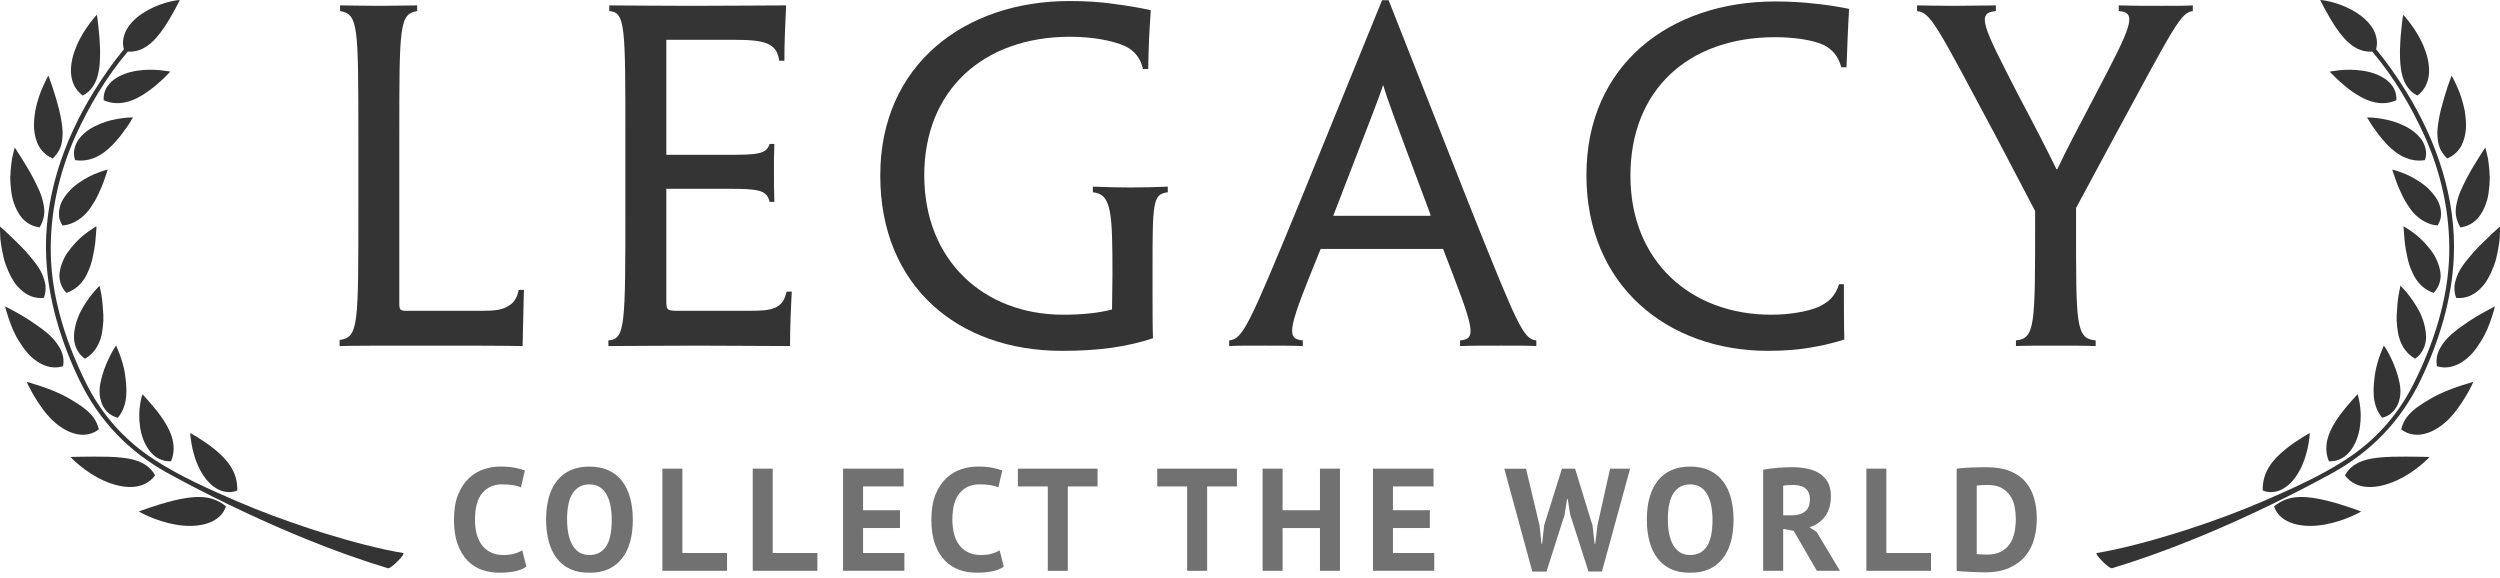 <?xml version="1.0" encoding="UTF-8"?> <svg xmlns="http://www.w3.org/2000/svg" width="251" height="58" viewBox="0 0 251 58" fill="none"><g clip-path="url(#clip0_13534_10345)"><path d="M35.978 13.838C35.978 2.598 35.978 1.417 34.141 1.111V0.542C35.06 0.542 36.459 0.586 38.034 0.586C39.521 0.586 40.921 0.542 41.883 0.542V1.111C40.09 1.417 40.09 2.598 40.09 13.838V30.546C40.09 31.071 40.221 31.202 40.702 31.202H48.531C49.625 31.202 50.456 31.115 51.024 30.721C51.549 30.459 51.943 29.89 52.074 29.103H52.599C52.555 31.159 52.511 32.471 52.468 34.745C50.062 34.702 46.388 34.702 43.02 34.702C38.865 34.702 35.104 34.702 34.098 34.745V34.133C36.022 33.87 35.978 32.646 35.978 20.662V13.838Z" fill="#343434"></path><path d="M62.788 13.838C62.788 2.598 62.788 1.242 61.169 1.111V0.542C62.788 0.542 65.85 0.586 69.392 0.586C72.935 0.586 76.609 0.542 78.927 0.542C78.84 2.379 78.752 4.216 78.752 6.097H78.227C78.009 4.303 76.74 3.997 73.722 3.997H66.899V15.544H72.891C75.997 15.544 76.959 15.5 77.265 14.451H77.746C77.703 15.413 77.703 16.288 77.703 17.206C77.703 18.212 77.703 19.174 77.746 20.268H77.265C77.003 19.043 76.084 18.956 73.022 18.956H66.899V30.153C66.899 31.071 66.943 31.159 67.774 31.202H75.384C77.44 31.202 78.621 31.027 78.971 29.278H79.496C79.408 30.852 79.321 32.864 79.321 34.745C76.697 34.745 73.154 34.702 69.873 34.702C66.068 34.702 62.7 34.745 61.082 34.745V34.177C62.788 34.045 62.788 32.69 62.788 20.662V13.838Z" fill="#343434"></path><path d="M88.379 17.6C88.379 6.49 96.864 0.104 107.361 0.104C109.023 0.104 110.51 0.192 111.954 0.411C113.003 0.542 114.359 0.761 115.54 1.023C115.365 3.472 115.322 4.741 115.278 6.928H114.753C114.491 5.79 113.878 5.091 113.003 4.653C111.779 4.085 109.723 3.691 107.449 3.691C98.701 3.691 92.796 9.071 92.796 17.6C92.796 26.129 98.745 31.596 106.749 31.596C108.673 31.596 110.335 31.421 111.648 31.071C111.648 29.934 111.691 28.491 111.691 27.66C111.691 21.317 111.604 19.48 109.723 19.305V18.737C110.86 18.781 112.172 18.824 113.485 18.824C114.928 18.824 116.065 18.781 117.246 18.737V19.305C115.715 19.48 115.715 20.355 115.715 27.266V28.972C115.715 30.852 115.715 32.908 115.759 33.958C113.135 34.833 110.292 35.226 106.618 35.226C96.121 35.226 88.379 28.666 88.379 17.643V17.6Z" fill="#343434"></path><path d="M132.595 24.992C129.446 32.733 128.965 34.045 130.802 34.177V34.745C129.708 34.701 128.353 34.701 126.997 34.701C125.335 34.701 124.197 34.701 123.41 34.745V34.177C124.766 34.045 125.378 32.733 130.365 20.618L138.762 0.017H139.418L147.554 20.662C152.365 32.69 152.933 34.045 154.246 34.177V34.745C153.502 34.701 152.365 34.701 150.746 34.701C149.216 34.701 147.685 34.701 146.591 34.745V34.177C148.428 34.045 147.86 32.733 144.886 24.992H132.595ZM143.617 21.668V21.536C139.681 11.039 139.243 9.814 138.893 8.59H138.85C138.456 9.771 137.975 11.039 133.907 21.536L133.864 21.668H143.617Z" fill="#343434"></path><path d="M159.277 17.556C159.277 6.534 167.631 0.148 178.216 0.148C179.747 0.148 181.146 0.235 182.196 0.367C183.158 0.454 184.645 0.673 185.651 0.891C185.52 3.078 185.476 4.566 185.389 6.752H184.864C184.558 5.615 183.946 4.959 183.115 4.522C182.065 4.041 180.272 3.734 178.216 3.734C169.512 3.734 163.695 9.027 163.695 17.643C163.695 26.26 169.774 31.596 177.822 31.596C179.703 31.596 181.453 31.29 182.59 30.808C183.508 30.371 184.208 29.846 184.645 28.534H185.127C185.127 30.546 185.127 32.645 185.17 34.089C184.471 34.307 183.377 34.614 182.371 34.788C180.796 35.095 179.266 35.226 177.516 35.226C167.369 35.226 159.277 28.622 159.277 17.599V17.556Z" fill="#343434"></path><path d="M208.437 20.88V22.411C208.437 32.602 208.393 34.002 210.405 34.177V34.745C209.356 34.702 207.956 34.702 206.469 34.702C204.719 34.702 203.189 34.702 202.401 34.745V34.177C204.326 34.002 204.326 32.602 204.326 22.455V21.186L200.52 13.926C194.397 2.466 193.872 1.286 192.473 1.111V0.542C192.998 0.542 194.397 0.586 196.015 0.586C197.546 0.586 199.121 0.542 200.389 0.542V1.111C198.377 1.286 199.077 2.598 202.576 9.421C204.457 12.964 205.594 15.194 206.469 16.988H206.556C207.387 15.194 208.525 13.051 210.405 9.465C213.992 2.641 214.648 1.242 212.723 1.111V0.542C214.079 0.586 215.435 0.586 216.922 0.586C218.409 0.586 219.459 0.586 220.159 0.542V1.111C218.934 1.286 218.409 2.423 212.155 13.97L208.437 20.88Z" fill="#343434"></path><g opacity="0.7"><path d="M52.847 56.888C52.535 57.111 52.137 57.27 51.653 57.367C51.17 57.463 50.674 57.511 50.166 57.511C49.552 57.511 48.968 57.415 48.414 57.224C47.863 57.034 47.376 56.726 46.956 56.302C46.536 55.877 46.201 55.324 45.952 54.646C45.703 53.968 45.578 53.144 45.578 52.177C45.578 51.211 45.718 50.329 45.996 49.649C46.274 48.971 46.634 48.424 47.081 48.009C47.525 47.593 48.021 47.296 48.568 47.114C49.114 46.933 49.661 46.843 50.208 46.843C50.794 46.843 51.29 46.883 51.695 46.961C52.099 47.04 52.434 47.132 52.699 47.239L52.303 48.938C52.078 48.831 51.813 48.752 51.505 48.704C51.196 48.656 50.822 48.632 50.383 48.632C49.571 48.632 48.92 48.921 48.428 49.498C47.933 50.075 47.688 50.972 47.688 52.186C47.688 52.715 47.748 53.196 47.863 53.631C47.981 54.067 48.159 54.438 48.399 54.747C48.638 55.055 48.937 55.296 49.294 55.466C49.65 55.637 50.063 55.722 50.532 55.722C50.971 55.722 51.343 55.678 51.645 55.591C51.946 55.503 52.211 55.39 52.436 55.254L52.847 56.886V56.888Z" fill="#343434"></path><path d="M54.828 52.179C54.828 50.469 55.204 49.152 55.957 48.23C56.709 47.307 57.783 46.845 59.18 46.845C59.913 46.845 60.551 46.972 61.1 47.226C61.647 47.479 62.102 47.84 62.463 48.31C62.824 48.778 63.092 49.34 63.27 49.996C63.444 50.65 63.534 51.379 63.534 52.179C63.534 53.889 63.156 55.206 62.399 56.129C61.642 57.051 60.571 57.513 59.182 57.513C58.439 57.513 57.796 57.386 57.249 57.132C56.702 56.879 56.25 56.518 55.893 56.048C55.537 55.58 55.27 55.018 55.095 54.364C54.92 53.71 54.83 52.982 54.83 52.181L54.828 52.179ZM56.936 52.179C56.936 52.697 56.98 53.174 57.068 53.607C57.155 54.042 57.291 54.416 57.47 54.729C57.651 55.042 57.883 55.287 58.165 55.462C58.45 55.637 58.786 55.726 59.176 55.726C59.889 55.726 60.44 55.449 60.831 54.891C61.223 54.333 61.417 53.43 61.417 52.179C61.417 51.681 61.376 51.217 61.293 50.788C61.209 50.36 61.081 49.981 60.903 49.66C60.728 49.338 60.499 49.087 60.215 48.905C59.93 48.724 59.585 48.634 59.173 48.634C58.461 48.634 57.91 48.921 57.518 49.491C57.127 50.062 56.932 50.959 56.932 52.179H56.936Z" fill="#343434"></path><path d="M72.995 57.308H66.504V47.051H68.511V55.521H72.995V57.308Z" fill="#343434"></path><path d="M82.065 57.308H75.574V47.051H77.582V55.521H82.065V57.308Z" fill="#343434"></path><path d="M84.644 47.051H90.724V48.838H86.652V51.226H90.359V53.013H86.652V55.519H90.799V57.305H84.644V47.049V47.051Z" fill="#343434"></path><path d="M100.777 56.888C100.464 57.111 100.066 57.27 99.583 57.367C99.1 57.463 98.603 57.511 98.096 57.511C97.481 57.511 96.897 57.415 96.344 57.224C95.793 57.034 95.305 56.726 94.886 56.302C94.466 55.877 94.131 55.324 93.882 54.646C93.632 53.968 93.508 53.144 93.508 52.177C93.508 51.211 93.648 50.329 93.925 49.649C94.203 48.971 94.566 48.424 95.01 48.009C95.454 47.593 95.951 47.296 96.497 47.114C97.044 46.933 97.591 46.843 98.138 46.843C98.724 46.843 99.22 46.883 99.625 46.961C100.029 47.04 100.364 47.132 100.628 47.239L100.233 48.938C100.007 48.831 99.743 48.752 99.434 48.704C99.126 48.656 98.752 48.632 98.315 48.632C97.503 48.632 96.852 48.921 96.357 49.498C95.863 50.075 95.618 50.972 95.618 52.186C95.618 52.715 95.677 53.196 95.793 53.631C95.911 54.067 96.088 54.438 96.329 54.747C96.567 55.055 96.867 55.296 97.223 55.466C97.58 55.637 97.993 55.722 98.461 55.722C98.901 55.722 99.272 55.678 99.574 55.591C99.876 55.503 100.141 55.39 100.366 55.254L100.777 56.886V56.888Z" fill="#343434"></path><path d="M110.195 48.84H107.206V57.31H105.198V48.84H102.195V47.053H110.195V48.84Z" fill="#343434"></path><path d="M124.187 48.84H121.198V57.31H119.19V48.84H116.188V47.053H124.187V48.84Z" fill="#343434"></path><path d="M132.524 53.015H128.773V57.308H126.766V47.051H128.773V51.226H132.524V47.051H134.531V57.308H132.524V53.015Z" fill="#343434"></path><path d="M137.844 47.051H143.926V48.838H139.851V51.226H143.558V53.013H139.851V55.519H143.998V57.305H137.844V47.049V47.051Z" fill="#343434"></path><path d="M154.576 52.781L154.766 54.598H154.826L155.031 52.752L156.818 47.053H158.137L159.895 52.783L160.1 54.6H160.159L160.382 52.755L161.653 47.055H163.661L160.833 57.384H159.486L157.653 51.685L157.404 50.117H157.332L157.082 51.7L155.265 57.386H153.844L151.031 47.058H153.214L154.576 52.787V52.781Z" fill="#343434"></path><path d="M165.344 52.179C165.344 50.469 165.72 49.152 166.472 48.23C167.224 47.307 168.298 46.845 169.696 46.845C170.428 46.845 171.067 46.972 171.616 47.226C172.163 47.479 172.617 47.84 172.978 48.31C173.339 48.778 173.608 49.34 173.783 49.996C173.958 50.65 174.048 51.379 174.048 52.179C174.048 53.889 173.669 55.206 172.913 56.129C172.156 57.051 171.084 57.513 169.696 57.513C168.952 57.513 168.309 57.386 167.762 57.132C167.216 56.879 166.763 56.518 166.407 56.048C166.05 55.58 165.783 55.018 165.608 54.364C165.433 53.71 165.344 52.982 165.344 52.181V52.179ZM167.454 52.179C167.454 52.697 167.498 53.174 167.585 53.607C167.673 54.042 167.808 54.416 167.988 54.729C168.169 55.042 168.401 55.287 168.683 55.462C168.965 55.637 169.304 55.726 169.693 55.726C170.406 55.726 170.958 55.449 171.349 54.891C171.74 54.333 171.935 53.43 171.935 52.179C171.935 51.681 171.894 51.217 171.81 50.788C171.727 50.36 171.598 49.981 171.421 49.66C171.246 49.338 171.017 49.087 170.732 48.905C170.448 48.724 170.102 48.634 169.691 48.634C168.978 48.634 168.425 48.921 168.036 49.491C167.644 50.062 167.45 50.959 167.45 52.179H167.454Z" fill="#343434"></path><path d="M177.023 47.154C177.249 47.114 177.489 47.077 177.749 47.044C178.008 47.009 178.268 46.983 178.526 46.963C178.784 46.944 179.035 46.928 179.28 46.92C179.525 46.911 179.748 46.904 179.954 46.904C180.433 46.904 180.903 46.948 181.369 47.035C181.832 47.123 182.248 47.274 182.613 47.49C182.981 47.705 183.274 48 183.492 48.376C183.711 48.752 183.823 49.225 183.823 49.791C183.823 50.631 183.628 51.315 183.236 51.842C182.845 52.369 182.322 52.737 181.668 52.942L182.386 53.397L184.73 57.31H182.414L180.085 53.294L179.031 53.104V57.31H177.023V47.156V47.154ZM180.1 48.693C179.895 48.693 179.691 48.698 179.492 48.709C179.291 48.717 179.138 48.737 179.031 48.767V51.742H179.882C180.439 51.742 180.883 51.615 181.216 51.361C181.548 51.108 181.714 50.688 181.714 50.102C181.714 49.662 181.577 49.319 181.303 49.069C181.03 48.82 180.63 48.695 180.103 48.695L180.1 48.693Z" fill="#343434"></path><path d="M193.874 57.308H187.383V47.051H189.39V55.521H193.874V57.308Z" fill="#343434"></path><path d="M196.454 47.051C196.659 47.023 196.891 46.996 197.149 46.979C197.407 46.959 197.674 46.944 197.947 46.935C198.221 46.926 198.487 46.918 198.745 46.913C199.004 46.909 199.235 46.907 199.441 46.907C200.348 46.907 201.125 47.034 201.77 47.287C202.415 47.541 202.938 47.897 203.338 48.357C203.738 48.816 204.031 49.363 204.217 49.997C204.403 50.631 204.495 51.331 204.495 52.092C204.495 52.785 204.407 53.454 204.23 54.099C204.055 54.745 203.762 55.315 203.351 55.814C202.94 56.313 202.402 56.713 201.733 57.015C201.064 57.316 200.235 57.469 199.248 57.469C199.091 57.469 198.883 57.465 198.625 57.454C198.367 57.445 198.098 57.432 197.818 57.417C197.54 57.402 197.274 57.389 197.02 57.373C196.766 57.358 196.576 57.34 196.449 57.323V47.051H196.454ZM199.605 48.693C199.391 48.693 199.172 48.698 198.953 48.709C198.735 48.718 198.571 48.733 198.463 48.752V55.624C198.503 55.633 198.568 55.641 198.66 55.646C198.752 55.65 198.853 55.654 198.96 55.661C199.067 55.665 199.17 55.67 199.268 55.676C199.367 55.681 199.439 55.683 199.487 55.683C200.053 55.683 200.526 55.582 200.902 55.383C201.278 55.182 201.575 54.917 201.796 54.585C202.015 54.253 202.17 53.87 202.258 53.435C202.345 52.999 202.389 52.553 202.389 52.094C202.389 51.694 202.349 51.291 202.271 50.885C202.192 50.48 202.048 50.115 201.838 49.794C201.628 49.472 201.341 49.207 200.98 49.002C200.62 48.796 200.16 48.693 199.603 48.693H199.605Z" fill="#343434"></path></g><path d="M219.936 53.059C222.505 52.217 225.04 51.268 227.174 50.343C230.024 49.109 232.891 47.843 235.504 46.153C238.426 44.263 240.711 41.728 242.282 38.621C244.298 34.627 245.798 30.063 245.901 25.567C245.999 21.443 245.094 17.351 243.399 13.596C242.065 10.648 240.316 7.709 238.177 5.181C237.847 5.2 237.538 5.17 237.249 5.098C236.865 4.999 236.523 4.818 236.198 4.597C236.036 4.485 235.883 4.356 235.738 4.219C235.587 4.085 235.443 3.939 235.31 3.786C235.041 3.473 234.78 3.147 234.551 2.801C234.087 2.119 233.694 1.417 233.405 0.886C233.261 0.617 233.147 0.398 233.068 0.241C233.029 0.164 233.003 0.103 232.981 0.063C232.959 0.022 232.95 0 232.95 0C232.95 0 232.974 0 233.013 0.002C233.057 0.004 233.127 0.013 233.215 0.024C233.39 0.048 233.639 0.09 233.943 0.164C234.549 0.308 235.356 0.577 236.136 1.004C236.911 1.432 237.667 2.008 238.133 2.721C238.376 3.068 238.533 3.46 238.608 3.866C238.673 4.21 238.66 4.573 238.562 4.947C239.675 6.294 240.681 7.744 241.58 9.196C244.648 14.162 246.625 19.94 246.362 25.83C246.172 30.083 244.873 34.317 243.034 38.146C241.048 42.282 238.028 45.391 234.006 47.585C230.302 49.601 226.015 51.716 221.563 53.586L220.049 54.209C217.395 55.281 214.7 56.249 212.048 57.05C211.759 57.137 210.219 55.572 210.519 55.523C212.804 55.141 215.647 54.406 218.53 53.509L219.936 53.061V53.059Z" fill="#343434"></path><path d="M233.387 52.667C234.393 52.494 235.318 52.171 235.988 51.884C236.652 51.598 237.068 51.359 237.068 51.359C237.068 51.359 236.644 51.189 235.992 50.972C235.338 50.749 234.468 50.474 233.547 50.248C232.626 50.028 231.671 49.861 230.789 49.903C230.348 49.92 229.928 49.997 229.523 50.141C229.114 50.286 228.736 50.509 228.32 50.824C228.587 51.744 229.394 52.324 230.341 52.593C231.292 52.868 232.386 52.846 233.39 52.669L233.387 52.667Z" fill="#343434"></path><path d="M228.441 49.367C228.848 49.291 229.222 49.098 229.565 48.847C230.246 48.333 230.766 47.55 231.125 46.747C231.486 45.945 231.678 45.118 231.785 44.504C231.835 44.195 231.866 43.937 231.884 43.758C231.899 43.579 231.905 43.474 231.905 43.474C231.905 43.474 231.588 43.644 231.12 43.935C230.652 44.23 230.036 44.639 229.428 45.131C228.826 45.623 228.238 46.196 227.825 46.859C227.413 47.524 227.153 48.285 227.177 49.245C227.597 49.424 228.032 49.446 228.441 49.363V49.367Z" fill="#343434"></path><path d="M240.158 45.858C239.206 45.89 238.235 45.956 237.407 46.21C236.578 46.468 235.882 46.91 235.43 47.723C235.998 48.493 236.814 48.849 237.733 48.891C238.653 48.937 239.67 48.668 240.604 48.246C241.538 47.824 242.382 47.248 242.979 46.754C243.278 46.511 243.517 46.288 243.681 46.133C243.845 45.974 243.932 45.877 243.932 45.877C243.932 45.877 243.478 45.869 242.754 45.855C242.045 45.851 241.105 45.831 240.156 45.858H240.158Z" fill="#343434"></path><path d="M233.823 46.312C234.726 46.36 235.459 45.925 235.982 45.26C236.5 44.595 236.815 43.714 236.937 42.852C237.064 41.989 237.023 41.162 236.922 40.56C236.876 40.261 236.824 40.018 236.778 39.845C236.734 39.675 236.701 39.579 236.701 39.579C236.701 39.579 236.647 39.636 236.55 39.74C236.45 39.843 236.31 39.994 236.148 40.184C235.811 40.563 235.356 41.09 234.904 41.706C234.457 42.325 234.016 43.034 233.764 43.806C233.517 44.582 233.454 45.426 233.823 46.308V46.312Z" fill="#343434"></path><path d="M246.302 41.595C246.398 41.481 246.49 41.365 246.58 41.247L246.711 41.07L246.816 40.925C246.952 40.74 247.079 40.554 247.197 40.372C247.435 40.009 247.641 39.661 247.811 39.362C247.977 39.06 248.106 38.809 248.194 38.629C248.279 38.448 248.318 38.338 248.318 38.338C248.318 38.338 247.896 38.461 247.243 38.664C246.595 38.87 245.745 39.172 244.918 39.561C244.708 39.659 244.505 39.762 244.301 39.874C244.085 39.996 243.868 40.121 243.665 40.248C243.457 40.374 243.254 40.495 243.063 40.628C242.873 40.757 242.681 40.882 242.51 41.022C241.815 41.566 241.296 42.192 241.082 43.112C241.847 43.688 242.746 43.786 243.674 43.486C244.594 43.196 245.541 42.502 246.3 41.593L246.302 41.595Z" fill="#343434"></path><path d="M240.752 37.752C240.51 36.898 240.16 36.128 239.873 35.577C239.729 35.299 239.6 35.08 239.497 34.923C239.397 34.767 239.335 34.682 239.335 34.682C239.335 34.682 239.3 34.77 239.246 34.918C239.182 35.069 239.088 35.286 238.99 35.553C238.891 35.819 238.782 36.134 238.686 36.484C238.59 36.825 238.485 37.263 238.456 37.521C238.375 38.129 238.277 38.857 238.318 39.624C238.369 40.39 238.559 41.203 239.165 41.945C240.037 41.742 240.608 41.092 240.855 40.296C240.912 40.095 240.962 39.891 240.984 39.679C241.002 39.465 241.011 39.253 240.997 39.041C240.98 38.826 240.949 38.614 240.908 38.409C240.864 38.188 240.809 37.969 240.752 37.755V37.752Z" fill="#343434"></path><path d="M250.415 31.076C250.465 30.877 250.483 30.761 250.483 30.761C250.483 30.761 250.096 30.967 249.483 31.295C248.884 31.625 248.099 32.084 247.355 32.62C246.583 33.145 245.825 33.74 245.333 34.424C245.212 34.597 245.088 34.768 244.987 34.947C244.886 35.129 244.801 35.312 244.744 35.507C244.622 35.894 244.589 36.314 244.668 36.773C245.582 37.04 246.428 36.834 247.187 36.347C247.377 36.226 247.561 36.086 247.74 35.935C247.915 35.782 248.092 35.62 248.243 35.437C248.552 35.076 248.836 34.671 249.09 34.26C249.617 33.442 249.936 32.55 250.163 31.885C250.275 31.551 250.36 31.271 250.413 31.074L250.415 31.076Z" fill="#343434"></path><path d="M242.479 36.019C242.842 35.763 243.107 35.441 243.286 35.08C243.376 34.903 243.441 34.713 243.494 34.516C243.542 34.319 243.579 34.12 243.577 33.908C243.581 33.066 243.341 32.183 242.967 31.395C242.569 30.604 242.083 29.924 241.696 29.447C241.499 29.209 241.335 29.02 241.202 28.889C241.075 28.76 240.998 28.688 240.998 28.688C240.998 28.688 240.981 28.776 240.955 28.928C240.92 29.082 240.872 29.302 240.826 29.574C240.725 30.112 240.677 30.849 240.627 31.634C240.611 32.027 240.627 32.438 240.681 32.847C240.697 32.953 240.712 33.055 240.725 33.156C240.738 33.256 240.756 33.357 240.771 33.458C240.808 33.659 240.856 33.858 240.922 34.05C241.176 34.824 241.648 35.54 242.481 36.019H242.479Z" fill="#343434"></path><path d="M248.373 25.291C248.216 25.462 248.065 25.639 247.921 25.818C247.776 25.996 247.632 26.177 247.485 26.359C247.205 26.726 246.963 27.1 246.786 27.485C246.696 27.675 246.628 27.872 246.571 28.067C246.503 28.261 246.46 28.46 246.438 28.661C246.394 29.064 246.438 29.479 246.602 29.912C247.551 30.002 248.345 29.639 248.999 29.005C249.16 28.847 249.316 28.672 249.462 28.484C249.604 28.296 249.723 28.091 249.843 27.878C250.077 27.454 250.276 26.995 250.442 26.531C250.532 26.302 250.591 26.066 250.645 25.832C250.7 25.602 250.748 25.372 250.79 25.149C250.873 24.705 250.945 24.29 250.971 23.933C251.013 23.218 251 22.744 251 22.744C251 22.744 250.65 23.039 250.16 23.505C249.683 23.975 248.994 24.6 248.373 25.287V25.291Z" fill="#343434"></path><path d="M244.948 28.344C245.001 28.152 245.033 27.955 245.044 27.756C245.049 27.555 245.02 27.349 244.983 27.146C244.906 26.739 244.76 26.332 244.572 25.945C244.524 25.849 244.473 25.753 244.423 25.659C244.366 25.565 244.305 25.473 244.242 25.381C244.117 25.198 243.981 25.02 243.846 24.854C243.575 24.517 243.284 24.213 243.004 23.949C242.868 23.818 242.722 23.695 242.58 23.581C242.44 23.472 242.304 23.367 242.179 23.277C241.676 22.916 241.324 22.72 241.324 22.72C241.324 22.72 241.32 23.065 241.375 23.586C241.396 23.717 241.403 23.859 241.41 24.012C241.423 24.165 241.436 24.325 241.458 24.493C241.495 24.828 241.571 25.191 241.644 25.565C241.707 25.939 241.801 26.324 241.934 26.704C242 26.892 242.077 27.08 242.164 27.264C242.241 27.448 242.326 27.627 242.427 27.8C242.822 28.491 243.428 29.095 244.336 29.405C244.646 29.088 244.843 28.727 244.948 28.344Z" fill="#343434"></path><path d="M246.645 20.441C246.549 20.856 246.522 21.261 246.584 21.661C246.612 21.86 246.676 22.055 246.746 22.252C246.813 22.446 246.907 22.641 247.03 22.833C247.975 22.7 248.703 22.16 249.151 21.383C249.385 20.996 249.564 20.552 249.709 20.08C249.833 19.61 249.897 19.116 249.938 18.621C249.956 18.374 249.973 18.127 249.976 17.887C249.967 17.648 249.954 17.414 249.938 17.191C249.903 16.738 249.855 16.321 249.803 15.966C249.659 15.267 249.525 14.814 249.525 14.814C249.525 14.814 249.267 15.186 248.908 15.763C248.733 16.047 248.526 16.384 248.298 16.758C248.075 17.128 247.848 17.528 247.636 17.937C247.434 18.344 247.211 18.768 247.036 19.188C246.855 19.61 246.728 20.03 246.647 20.443L246.645 20.441Z" fill="#343434"></path><path d="M244.835 20.321C244.665 19.949 244.409 19.597 244.127 19.276C243.984 19.116 243.831 18.96 243.676 18.816C243.519 18.67 243.335 18.538 243.164 18.409C242.456 17.907 241.745 17.548 241.15 17.334C240.575 17.117 240.184 17.023 240.184 17.023C240.184 17.023 240.267 17.351 240.455 17.832C240.536 18.077 240.63 18.366 240.759 18.672C240.82 18.825 240.89 18.982 240.969 19.144C241.045 19.306 241.109 19.477 241.194 19.641C241.349 19.977 241.546 20.312 241.771 20.638C241.972 20.964 242.215 21.279 242.5 21.559C243.086 22.112 243.772 22.551 244.73 22.641C244.846 22.453 244.938 22.261 244.999 22.068C245.063 21.871 245.076 21.674 245.082 21.478C245.082 21.084 244.99 20.693 244.833 20.319L244.835 20.321Z" fill="#343434"></path><path d="M246.137 7.595C246.137 7.595 245.981 8.009 245.758 8.656C245.535 9.305 245.286 10.152 245.052 11.057C244.938 11.508 244.862 11.958 244.792 12.409C244.724 12.861 244.691 13.303 244.724 13.716C244.746 13.924 244.761 14.13 244.8 14.329C244.842 14.53 244.899 14.72 244.977 14.902C245.058 15.083 245.159 15.258 245.281 15.424C245.397 15.593 245.539 15.755 245.706 15.908C246.15 15.722 246.504 15.455 246.786 15.123C247.075 14.792 247.252 14.405 247.385 13.972C247.453 13.756 247.499 13.53 247.536 13.296C247.567 13.062 247.593 12.82 247.589 12.584C247.586 12.102 247.536 11.606 247.46 11.123C247.269 10.171 246.963 9.266 246.661 8.634C246.519 8.313 246.39 8.05 246.296 7.869C246.198 7.691 246.137 7.595 246.137 7.595Z" fill="#343434"></path><path d="M243.302 14.318C243.212 14.141 243.107 13.97 242.971 13.819C242.707 13.509 242.385 13.229 242.033 12.99C241.679 12.752 241.272 12.564 240.881 12.404C240.682 12.326 240.483 12.253 240.288 12.192C240.093 12.131 239.89 12.081 239.7 12.039C239.319 11.952 238.965 11.895 238.663 11.858C238.361 11.82 238.112 11.801 237.931 11.796C237.747 11.788 237.648 11.788 237.648 11.788C237.648 11.788 237.69 11.862 237.773 11.989C237.85 12.118 237.955 12.304 238.101 12.522C238.173 12.632 238.252 12.748 238.342 12.87C238.388 12.931 238.434 12.995 238.484 13.058C238.525 13.124 238.573 13.192 238.622 13.259C238.812 13.531 239.037 13.813 239.291 14.09C239.525 14.377 239.792 14.657 240.089 14.913C240.163 14.978 240.244 15.04 240.316 15.101C240.391 15.164 240.465 15.223 240.544 15.284C240.699 15.4 240.863 15.51 241.036 15.606C241.375 15.803 241.764 15.956 242.162 16.043C242.56 16.131 242.995 16.153 243.468 16.074C243.533 15.864 243.573 15.656 243.582 15.453C243.582 15.254 243.557 15.059 243.509 14.869C243.461 14.679 243.391 14.497 243.302 14.322V14.318Z" fill="#343434"></path><path d="M242.706 9.59C243.467 9.017 243.82 8.216 243.876 7.318C243.9 6.874 243.848 6.408 243.752 5.938C243.651 5.472 243.487 5.017 243.301 4.571C243.115 4.129 242.886 3.72 242.665 3.342C242.444 2.963 242.203 2.64 242.002 2.36C241.801 2.08 241.615 1.863 241.482 1.71C241.353 1.562 241.274 1.479 241.274 1.479C241.274 1.479 241.2 1.922 241.132 2.583C241.092 2.92 241.053 3.313 241.02 3.733C241.005 3.945 240.992 4.16 240.983 4.383C240.97 4.606 240.959 4.835 240.955 5.067C240.944 5.979 240.985 6.922 241.228 7.716C241.344 8.118 241.512 8.481 241.757 8.796C241.991 9.117 242.295 9.389 242.704 9.594L242.706 9.59Z" fill="#343434"></path><path d="M239.574 8C238.92 7.512 238.063 7.223 237.212 7.099C236.793 7.031 236.37 7.007 235.977 7.002C235.585 7.002 235.229 7.016 234.923 7.046C234.306 7.11 233.91 7.193 233.91 7.193C233.91 7.193 233.965 7.258 234.072 7.37C234.177 7.481 234.341 7.63 234.523 7.82C234.711 8.008 234.949 8.214 235.203 8.435C235.452 8.66 235.743 8.888 236.049 9.111C236.351 9.338 236.685 9.55 237.033 9.734C237.374 9.926 237.737 10.086 238.124 10.193C238.883 10.416 239.712 10.451 240.596 10.064C240.617 9.629 240.528 9.231 240.353 8.883C240.165 8.544 239.896 8.249 239.579 8H239.574Z" fill="#343434"></path><path d="M31.067 53.059C28.498 52.217 25.963 51.267 23.829 50.342C20.979 49.109 18.112 47.843 15.499 46.152C12.577 44.263 10.292 41.728 8.722 38.62C6.705 34.627 5.205 30.063 5.102 25.567C5.004 21.442 5.909 17.351 7.604 13.596C8.938 10.648 10.688 7.709 12.826 5.181C13.157 5.2 13.465 5.17 13.754 5.097C14.139 4.999 14.48 4.818 14.806 4.597C14.967 4.485 15.121 4.356 15.265 4.218C15.416 4.085 15.56 3.938 15.694 3.785C15.963 3.473 16.223 3.147 16.452 2.801C16.916 2.119 17.31 1.417 17.598 0.885C17.743 0.616 17.856 0.398 17.935 0.24C17.974 0.164 18.001 0.103 18.023 0.063C18.04 0.024 18.049 0.002 18.049 0.002C18.049 0.002 18.025 0.002 17.985 0.004C17.942 0.006 17.872 0.015 17.784 0.026C17.609 0.05 17.36 0.092 17.056 0.166C16.45 0.31 15.643 0.579 14.863 1.006C14.088 1.434 13.332 2.01 12.866 2.722C12.623 3.07 12.466 3.462 12.391 3.868C12.326 4.212 12.339 4.575 12.437 4.949C11.324 6.296 10.318 7.746 9.419 9.198C6.351 14.164 4.374 19.942 4.637 25.831C4.827 30.085 6.126 34.319 7.965 38.148C9.951 42.284 12.971 45.393 16.993 47.587C20.697 49.603 24.984 51.718 29.436 53.588L30.949 54.211C33.604 55.283 36.299 56.251 38.951 57.052C39.24 57.139 40.78 55.573 40.48 55.525C38.195 55.143 35.352 54.408 32.469 53.511L31.063 53.063L31.067 53.059Z" fill="#343434"></path><path d="M17.618 52.667C16.612 52.494 15.687 52.171 15.018 51.884C14.353 51.598 13.938 51.359 13.938 51.359C13.938 51.359 14.362 51.189 15.014 50.972C15.667 50.749 16.538 50.474 17.458 50.248C18.379 50.028 19.335 49.861 20.216 49.903C20.658 49.92 21.078 49.997 21.482 50.141C21.891 50.286 22.27 50.509 22.685 50.824C22.418 51.744 21.611 52.324 20.664 52.593C19.713 52.868 18.62 52.846 17.616 52.669L17.618 52.667Z" fill="#343434"></path><path d="M22.562 49.367C22.155 49.291 21.781 49.098 21.438 48.847C20.758 48.333 20.237 47.55 19.878 46.747C19.517 45.945 19.325 45.118 19.218 44.504C19.168 44.195 19.137 43.937 19.119 43.758C19.104 43.579 19.098 43.474 19.098 43.474C19.098 43.474 19.415 43.644 19.883 43.935C20.351 44.23 20.968 44.639 21.575 45.131C22.177 45.623 22.765 46.196 23.178 46.859C23.59 47.524 23.85 48.285 23.826 49.245C23.406 49.424 22.971 49.446 22.562 49.363V49.367Z" fill="#343434"></path><path d="M10.845 45.857C11.796 45.89 12.767 45.956 13.596 46.209C14.425 46.467 15.12 46.909 15.573 47.723C15.004 48.492 14.189 48.849 13.27 48.89C12.35 48.936 11.333 48.667 10.399 48.245C9.465 47.823 8.621 47.248 8.024 46.754C7.724 46.511 7.486 46.288 7.322 46.133C7.158 45.973 7.07 45.877 7.07 45.877C7.07 45.877 7.525 45.868 8.249 45.855C8.958 45.851 9.898 45.831 10.847 45.857H10.845Z" fill="#343434"></path><path d="M17.174 46.312C16.27 46.36 15.538 45.925 15.015 45.26C14.497 44.595 14.182 43.714 14.059 42.852C13.933 41.989 13.974 41.162 14.075 40.56C14.121 40.261 14.173 40.018 14.219 39.845C14.263 39.675 14.296 39.579 14.296 39.579C14.296 39.579 14.35 39.636 14.447 39.74C14.547 39.843 14.687 39.994 14.849 40.184C15.186 40.563 15.64 41.09 16.093 41.706C16.539 42.325 16.981 43.034 17.233 43.806C17.48 44.582 17.543 45.426 17.174 46.308V46.312Z" fill="#343434"></path><path d="M4.704 41.595C4.608 41.481 4.516 41.365 4.426 41.247L4.295 41.07L4.19 40.925C4.054 40.74 3.927 40.554 3.809 40.372C3.571 40.009 3.365 39.661 3.195 39.362C3.029 39.06 2.9 38.809 2.812 38.629C2.727 38.448 2.688 38.338 2.688 38.338C2.688 38.338 3.11 38.461 3.763 38.664C4.411 38.87 5.261 39.172 6.088 39.561C6.298 39.659 6.501 39.762 6.705 39.874C6.921 39.996 7.138 40.121 7.341 40.248C7.549 40.374 7.752 40.495 7.943 40.628C8.133 40.757 8.325 40.882 8.496 41.022C9.191 41.566 9.71 42.192 9.924 43.112C9.159 43.688 8.26 43.786 7.332 43.486C6.412 43.196 5.465 42.502 4.706 41.593L4.704 41.595Z" fill="#343434"></path><path d="M10.247 37.752C10.49 36.898 10.84 36.128 11.127 35.577C11.271 35.299 11.4 35.08 11.503 34.923C11.603 34.767 11.665 34.682 11.665 34.682C11.665 34.682 11.7 34.77 11.754 34.918C11.818 35.069 11.912 35.286 12.01 35.553C12.108 35.819 12.218 36.134 12.314 36.484C12.41 36.825 12.515 37.263 12.544 37.521C12.624 38.129 12.723 38.857 12.681 39.624C12.631 40.39 12.441 41.203 11.835 41.945C10.963 41.742 10.392 41.092 10.145 40.296C10.088 40.095 10.037 39.891 10.015 39.679C9.998 39.465 9.989 39.253 10.002 39.041C10.02 38.826 10.05 38.614 10.092 38.409C10.136 38.188 10.191 37.969 10.247 37.755V37.752Z" fill="#343434"></path><path d="M0.587 31.076C0.537 30.877 0.52 30.761 0.52 30.761C0.52 30.761 0.907 30.966 1.519 31.294C2.118 31.625 2.903 32.084 3.647 32.62C4.419 33.145 5.178 33.739 5.67 34.424C5.79 34.597 5.915 34.767 6.015 34.947C6.116 35.128 6.201 35.312 6.258 35.506C6.38 35.893 6.413 36.313 6.335 36.773C5.42 37.039 4.574 36.834 3.815 36.346C3.625 36.226 3.441 36.086 3.262 35.935C3.087 35.782 2.91 35.62 2.759 35.436C2.451 35.075 2.166 34.671 1.913 34.26C1.386 33.442 1.066 32.55 0.839 31.885C0.727 31.55 0.642 31.27 0.59 31.073L0.587 31.076Z" fill="#343434"></path><path d="M8.524 36.019C8.161 35.763 7.896 35.441 7.717 35.08C7.627 34.903 7.561 34.713 7.509 34.516C7.461 34.319 7.424 34.12 7.426 33.908C7.421 33.066 7.662 32.183 8.036 31.395C8.434 30.604 8.92 29.924 9.307 29.447C9.503 29.209 9.667 29.02 9.801 28.889C9.928 28.76 10.004 28.688 10.004 28.688C10.004 28.688 10.022 28.776 10.048 28.928C10.083 29.082 10.131 29.302 10.177 29.574C10.278 30.112 10.326 30.849 10.376 31.634C10.391 32.027 10.376 32.438 10.321 32.847C10.306 32.953 10.291 33.055 10.278 33.156C10.264 33.256 10.247 33.357 10.232 33.458C10.194 33.659 10.146 33.858 10.081 34.05C9.827 34.824 9.355 35.54 8.522 36.019H8.524Z" fill="#343434"></path><path d="M2.628 25.291C2.786 25.462 2.937 25.639 3.081 25.818C3.225 25.996 3.37 26.177 3.516 26.359C3.796 26.726 4.039 27.1 4.216 27.485C4.306 27.675 4.374 27.872 4.43 28.067C4.498 28.261 4.542 28.46 4.564 28.661C4.608 29.064 4.564 29.479 4.4 29.912C3.451 30.002 2.657 29.639 2.003 29.005C1.841 28.847 1.686 28.672 1.539 28.484C1.397 28.296 1.279 28.091 1.159 27.878C0.925 27.454 0.726 26.995 0.56 26.531C0.47 26.302 0.411 26.066 0.356 25.832C0.302 25.602 0.253 25.372 0.212 25.149C0.129 24.705 0.057 24.29 0.03 23.933C-0.011 23.218 0.002 22.744 0.002 22.744C0.002 22.744 0.352 23.039 0.842 23.505C1.318 23.975 2.007 24.6 2.628 25.287V25.291Z" fill="#343434"></path><path d="M6.058 28.344C6.005 28.152 5.972 27.955 5.961 27.756C5.957 27.555 5.985 27.349 6.023 27.146C6.099 26.739 6.246 26.332 6.434 25.945C6.482 25.849 6.532 25.753 6.582 25.659C6.639 25.565 6.701 25.473 6.764 25.381C6.889 25.198 7.024 25.02 7.16 24.854C7.431 24.517 7.722 24.213 8.002 23.949C8.137 23.818 8.284 23.695 8.426 23.581C8.566 23.472 8.702 23.367 8.826 23.277C9.329 22.916 9.681 22.72 9.681 22.72C9.681 22.72 9.686 23.065 9.631 23.586C9.609 23.717 9.603 23.859 9.596 24.012C9.583 24.165 9.57 24.325 9.548 24.493C9.511 24.828 9.434 25.191 9.362 25.565C9.299 25.939 9.205 26.324 9.071 26.704C9.006 26.892 8.929 27.08 8.842 27.264C8.765 27.448 8.68 27.627 8.579 27.8C8.183 28.491 7.578 29.095 6.67 29.405C6.359 29.088 6.163 28.727 6.058 28.344Z" fill="#343434"></path><path d="M4.358 20.441C4.454 20.856 4.48 21.261 4.419 21.661C4.391 21.86 4.327 22.055 4.257 22.252C4.19 22.446 4.096 22.641 3.973 22.833C3.028 22.7 2.3 22.16 1.852 21.383C1.618 20.996 1.438 20.552 1.294 20.08C1.169 19.61 1.106 19.116 1.065 18.621C1.047 18.374 1.03 18.127 1.027 17.887C1.036 17.648 1.049 17.414 1.065 17.191C1.1 16.738 1.148 16.321 1.2 15.966C1.344 15.267 1.478 14.814 1.478 14.814C1.478 14.814 1.736 15.186 2.095 15.763C2.27 16.047 2.477 16.384 2.705 16.758C2.928 17.128 3.155 17.528 3.367 17.937C3.569 18.344 3.792 18.768 3.967 19.188C4.148 19.61 4.275 20.03 4.356 20.443L4.358 20.441Z" fill="#343434"></path><path d="M6.165 20.321C6.336 19.949 6.592 19.597 6.874 19.276C7.016 19.116 7.169 18.96 7.324 18.816C7.482 18.67 7.665 18.538 7.836 18.409C8.544 17.907 9.255 17.548 9.85 17.334C10.425 17.117 10.817 17.023 10.817 17.023C10.817 17.023 10.733 17.351 10.546 17.832C10.464 18.077 10.37 18.366 10.242 18.672C10.18 18.825 10.11 18.982 10.031 19.144C9.955 19.306 9.892 19.477 9.806 19.641C9.651 19.977 9.454 20.312 9.229 20.638C9.028 20.964 8.785 21.279 8.501 21.559C7.915 22.112 7.228 22.551 6.27 22.641C6.154 22.453 6.062 22.261 6.001 22.068C5.938 21.871 5.925 21.674 5.918 21.478C5.918 21.084 6.01 20.693 6.167 20.319L6.165 20.321Z" fill="#343434"></path><path d="M4.863 7.595C4.863 7.595 5.018 8.009 5.241 8.656C5.464 9.305 5.713 10.152 5.947 11.057C6.061 11.508 6.138 11.958 6.208 12.409C6.275 12.861 6.308 13.303 6.275 13.716C6.254 13.924 6.238 14.13 6.199 14.329C6.157 14.53 6.101 14.72 6.022 14.902C5.941 15.083 5.84 15.258 5.718 15.424C5.602 15.593 5.46 15.755 5.294 15.908C4.85 15.722 4.495 15.455 4.213 15.123C3.925 14.792 3.747 14.405 3.614 13.972C3.546 13.756 3.5 13.53 3.463 13.296C3.433 13.062 3.406 12.82 3.411 12.584C3.413 12.102 3.463 11.606 3.54 11.123C3.73 10.171 4.036 9.266 4.338 8.634C4.48 8.313 4.609 8.05 4.703 7.869C4.802 7.691 4.863 7.595 4.863 7.595Z" fill="#343434"></path><path d="M7.702 14.317C7.791 14.14 7.896 13.97 8.032 13.819C8.297 13.508 8.618 13.228 8.97 12.99C9.324 12.752 9.731 12.563 10.123 12.404C10.322 12.325 10.521 12.253 10.715 12.192C10.91 12.13 11.113 12.08 11.304 12.039C11.684 11.951 12.038 11.894 12.34 11.857C12.642 11.82 12.891 11.8 13.073 11.796C13.257 11.787 13.355 11.787 13.355 11.787C13.355 11.787 13.313 11.861 13.23 11.988C13.154 12.117 13.049 12.303 12.902 12.522C12.83 12.631 12.751 12.747 12.662 12.87C12.616 12.931 12.57 12.994 12.52 13.058C12.478 13.123 12.43 13.191 12.382 13.259C12.191 13.53 11.966 13.812 11.713 14.09C11.479 14.376 11.212 14.656 10.914 14.912C10.84 14.978 10.759 15.039 10.687 15.1C10.613 15.164 10.538 15.223 10.46 15.284C10.304 15.4 10.14 15.509 9.967 15.605C9.628 15.802 9.239 15.955 8.841 16.043C8.443 16.13 8.008 16.152 7.536 16.073C7.47 15.864 7.431 15.656 7.422 15.452C7.422 15.253 7.446 15.059 7.494 14.868C7.542 14.678 7.612 14.497 7.702 14.322V14.317Z" fill="#343434"></path><path d="M8.297 9.589C7.536 9.016 7.184 8.216 7.127 7.317C7.103 6.873 7.155 6.407 7.252 5.937C7.352 5.471 7.516 5.016 7.702 4.57C7.888 4.129 8.118 3.72 8.338 3.341C8.559 2.963 8.8 2.639 9.001 2.359C9.202 2.079 9.388 1.863 9.522 1.71C9.651 1.561 9.729 1.478 9.729 1.478C9.729 1.478 9.804 1.922 9.871 2.582C9.911 2.919 9.95 3.313 9.983 3.733C9.998 3.945 10.011 4.159 10.02 4.382C10.033 4.605 10.044 4.835 10.049 5.067C10.059 5.979 10.018 6.921 9.775 7.715C9.659 8.117 9.491 8.48 9.246 8.795C9.012 9.117 8.708 9.388 8.299 9.594L8.297 9.589Z" fill="#343434"></path><path d="M11.427 8C12.081 7.512 12.938 7.223 13.789 7.099C14.209 7.031 14.631 7.007 15.024 7.002C15.416 7.002 15.772 7.016 16.078 7.046C16.695 7.11 17.091 7.193 17.091 7.193C17.091 7.193 17.036 7.258 16.929 7.37C16.824 7.481 16.66 7.63 16.479 7.82C16.291 8.008 16.052 8.214 15.799 8.435C15.549 8.66 15.258 8.888 14.952 9.111C14.65 9.338 14.316 9.55 13.968 9.734C13.627 9.926 13.264 10.086 12.877 10.193C12.118 10.416 11.289 10.451 10.406 10.064C10.384 9.629 10.473 9.231 10.648 8.883C10.836 8.544 11.105 8.249 11.422 8H11.427Z" fill="#343434"></path></g><defs><clipPath id="clip0_13534_10345"><rect width="251" height="57.513" fill="white"></rect></clipPath></defs></svg> 